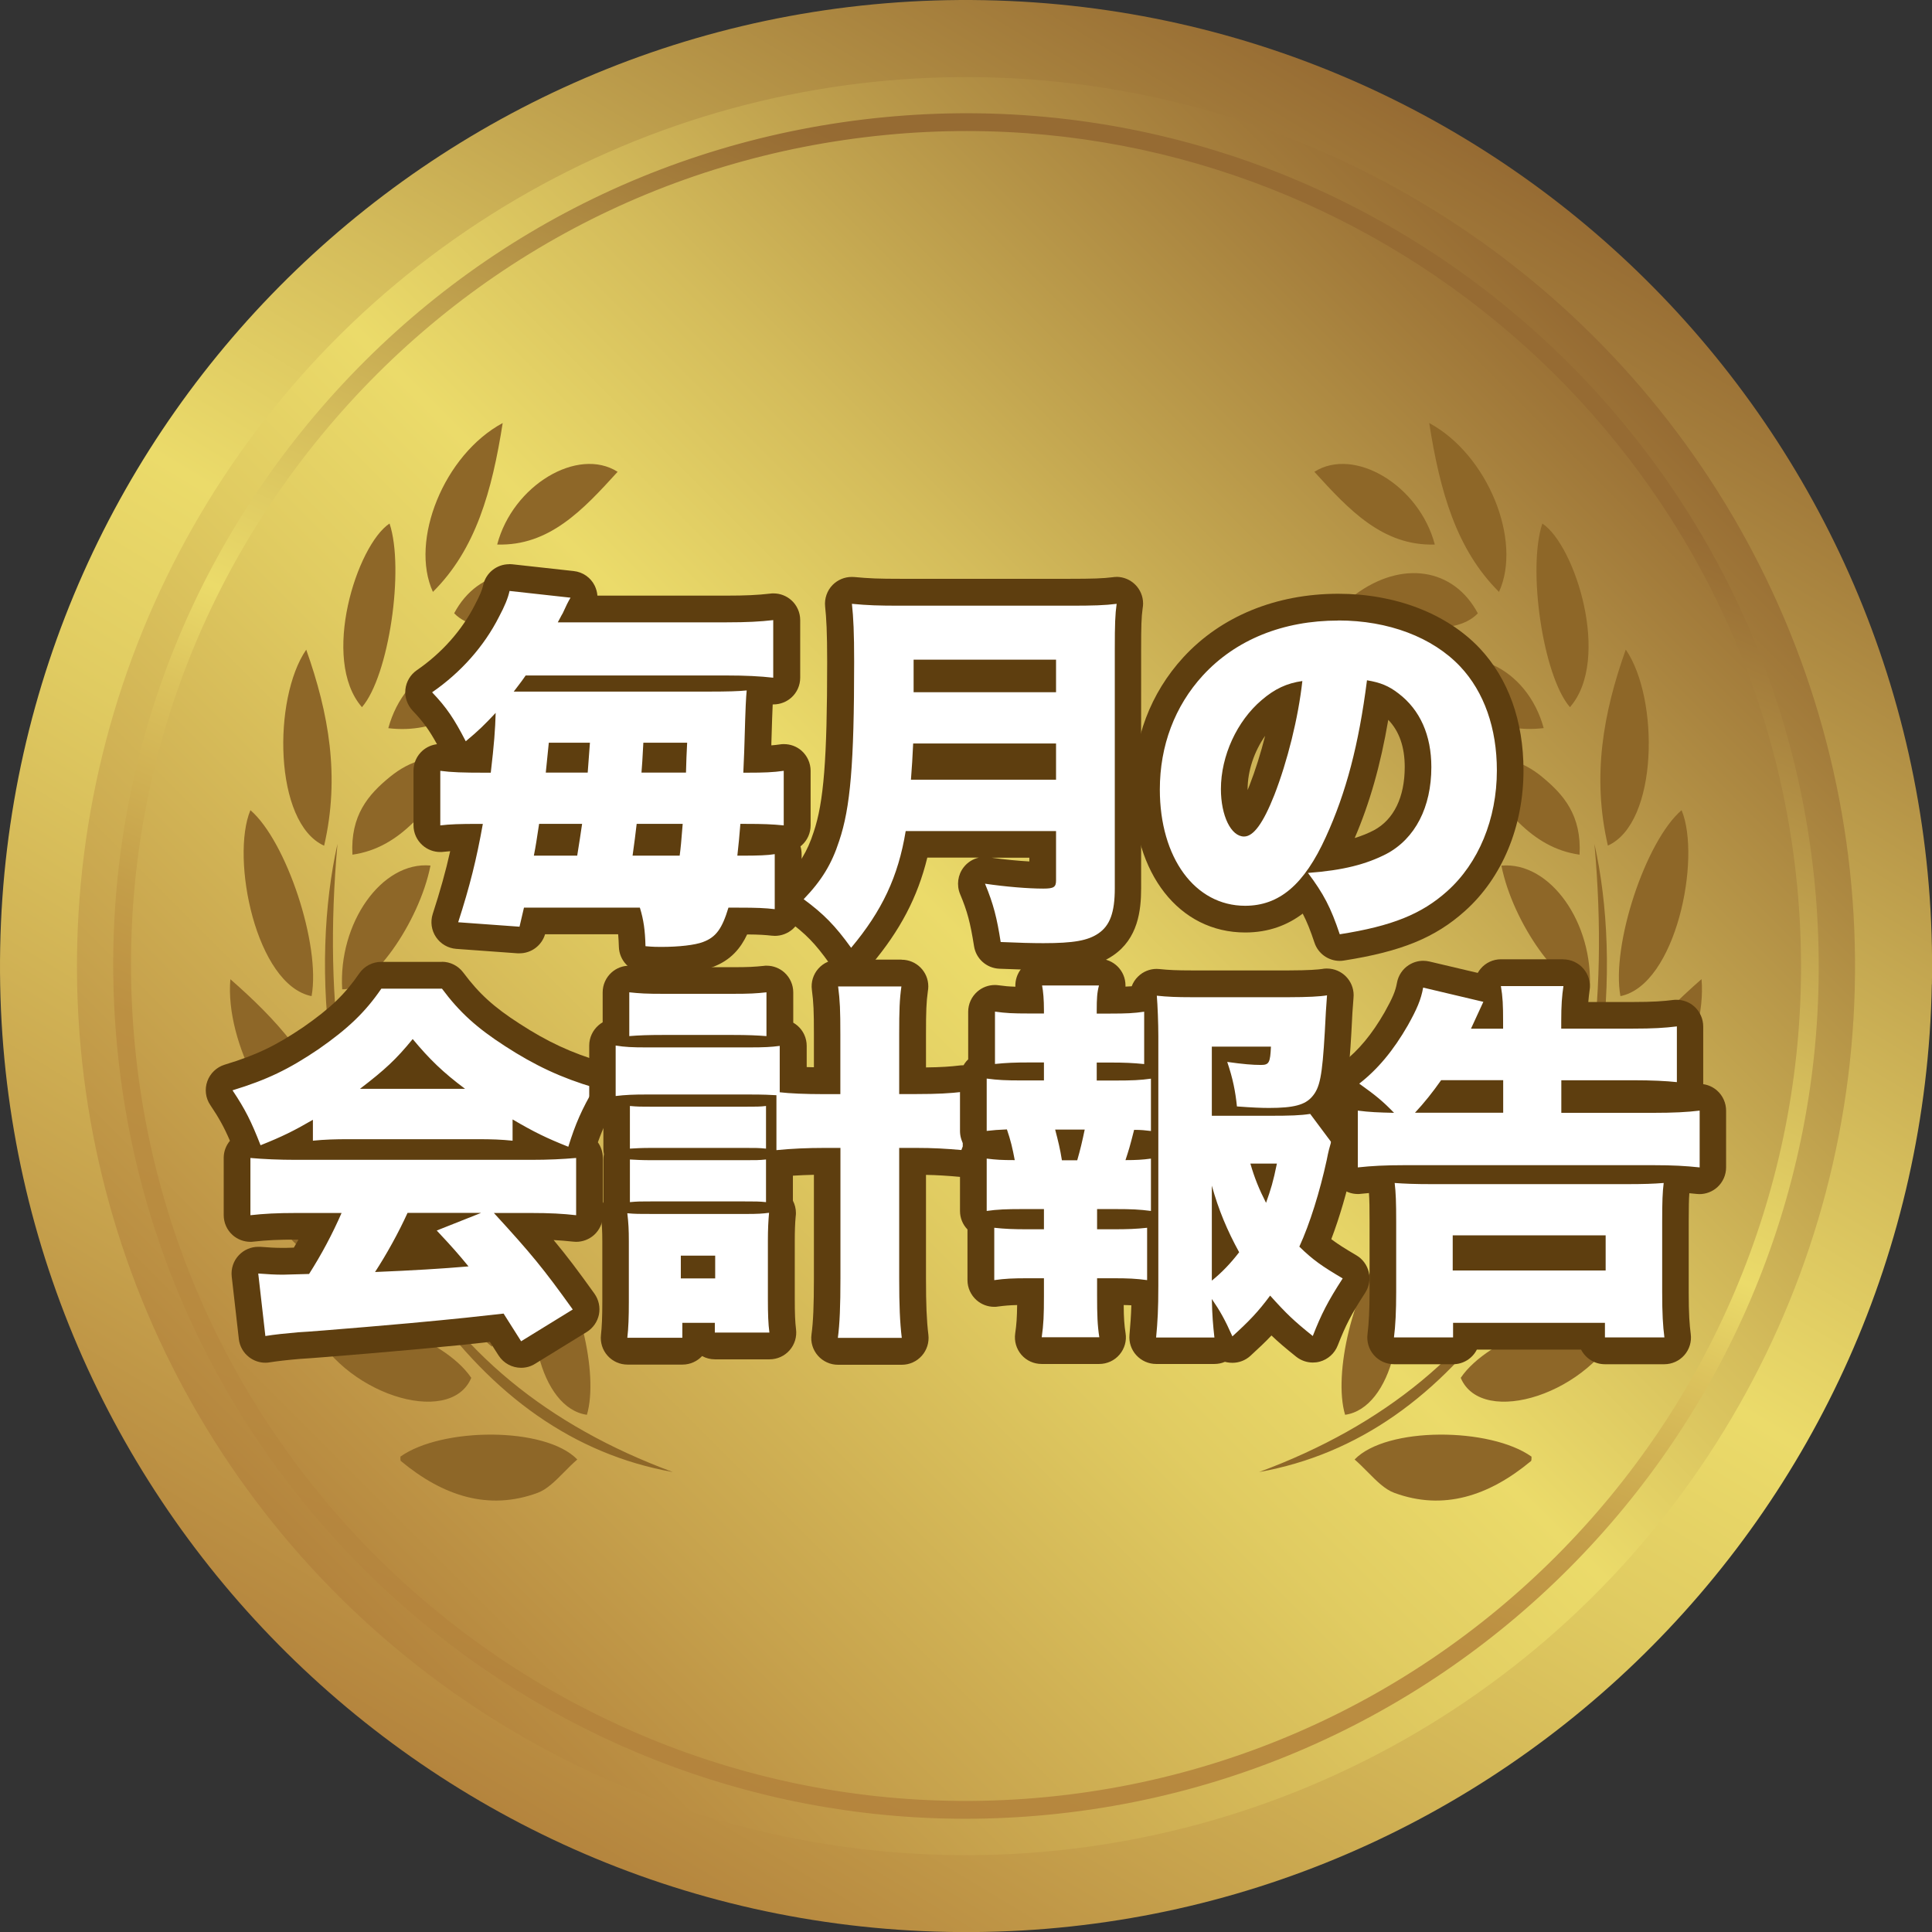 <?xml version="1.0" encoding="UTF-8"?> <svg xmlns="http://www.w3.org/2000/svg" xmlns:xlink="http://www.w3.org/1999/xlink" id="_レイヤー_2" viewBox="0 0 217.03 217.04"><rect x="0" y="0" width="217.03" height="217.04" fill="#333333" stroke="none"/><defs><style>.cls-1{fill:url(#linear-gradient);}.cls-2{fill:#5e3e0f;}.cls-3{fill:url(#_名称未設定グラデーション_6);}.cls-4{fill:#fff;}.cls-5{fill:url(#_名称未設定グラデーション_6-2);}.cls-6{fill:#8e6728;fill-rule:evenodd;}</style><linearGradient id="_名称未設定グラデーション_6" x1="84.38" y1="217.26" x2="192.91" y2="29.27" gradientTransform="translate(-27.77 -17.34) rotate(1.08)" gradientUnits="userSpaceOnUse"><stop offset="0" stop-color="#b4843d"></stop><stop offset=".15" stop-color="#c6a14c"></stop><stop offset=".39" stop-color="#e0cb61"></stop><stop offset=".51" stop-color="#ebdb6a"></stop><stop offset=".66" stop-color="#d4bc5b"></stop><stop offset=".98" stop-color="#9a7035"></stop><stop offset="1" stop-color="#966b33"></stop></linearGradient><linearGradient id="_名称未設定グラデーション_6-2" x1="37.9" y1="179.14" x2="179.14" y2="37.9" gradientTransform="translate(.77 -.76) rotate(.4)" xlink:href="#_名称未設定グラデーション_6"></linearGradient><linearGradient id="linear-gradient" x1="68.79" y1="195.66" x2="148.19" y2="21.35" gradientUnits="userSpaceOnUse"><stop offset="0" stop-color="#b4843d"></stop><stop offset=".27" stop-color="#bc9042"></stop><stop offset=".34" stop-color="#c49e49"></stop><stop offset=".46" stop-color="#dcc35d"></stop><stop offset=".52" stop-color="#ebdb6a"></stop><stop offset=".64" stop-color="#d4bc5b"></stop><stop offset=".89" stop-color="#9a7035"></stop><stop offset=".91" stop-color="#966b33"></stop></linearGradient></defs><g id="_レイヤー_1-2"><path class="cls-3" d="M217.01,110.57c-1.13,59.92-50.63,107.58-110.55,106.45C46.55,215.88-1.11,166.39.02,106.47,1.15,46.55,50.64-1.11,110.57.02c59.92,1.13,107.58,50.63,106.45,110.55Z"></path><circle class="cls-5" cx="108.52" cy="108.52" r="99.87" transform="translate(-.76 .77) rotate(-.4)"></circle><path class="cls-1" d="M108.45,204.31c-48.71,0-90.51-37.13-95.28-86.6-2.46-25.47,5.15-50.37,21.42-70.12C50.86,27.86,73.85,15.63,99.31,13.17c52.58-5.08,99.48,33.57,104.55,86.14h0c5.07,52.58-33.57,99.48-86.15,104.55-3.11.3-6.21.45-9.27.45ZM108.58,14.72c-3,0-6.03.14-9.08.44-24.94,2.41-47.44,14.38-63.37,33.71-15.93,19.33-23.38,43.71-20.97,68.65,4.97,51.48,50.89,89.32,102.37,84.35,51.48-4.97,89.32-50.89,84.35-102.37-4.67-48.42-45.6-84.78-93.29-84.78Z"></path><path class="cls-6" d="M56.47,47.52c-1.2,7.64-3.02,14.19-7.84,18.97-2.63-5.76,1.24-15.41,7.84-18.97ZM43.76,58.81c1.69,5.08-.07,17.13-3.1,20.63-4.68-5.37-.56-18.22,3.1-20.63ZM36.41,95c-5.67-2.55-5.78-16.55-2.01-22.02,2.53,7.14,3.81,14.24,2.01,22.02ZM35,111.9c-6.25-1.26-9.12-15.5-6.87-20.89,4.03,3.47,7.92,15.14,6.87,20.89ZM37.59,128.36c.3-.36.25-1.53.04-2.18-2.29-7.05-6.67-11.72-11.75-16.18-.63,7.2,4.89,17.24,9.9,18.61.59.16,1.45.17,1.8-.25ZM44.34,142.91c-6,3.02-14.98-4.25-16.15-12.9,6.44,2.31,12.16,5.53,16.15,12.9ZM52.94,154.78c-2.38,5.66-14.69,1.77-18.16-6.26,4.86-1.87,15.05,1.65,18.16,6.26ZM63.36,165.38c.47-.48.96-.97,1.49-1.43-3.6-3.72-15.25-3.62-19.87-.32,0,.05,0,.11,0,.18,0,.14,0,.28.06.32,4.72,3.92,9.84,5.6,15.35,3.57,1.05-.39,1.98-1.32,2.97-2.32ZM75.58,165.36c-28.22-10.44-40.97-33.7-37.67-70.56-2.99,13.33-1.88,34.69,10.04,51.54,7.4,10.46,16.5,17.03,27.63,19.02ZM61.32,140.16c3.66,4.55,5.97,14.16,4.61,18.77-5.2-.72-7.73-10.78-4.61-18.77ZM55.25,151.27c-4.23-3.27-5.39-12.73-.63-19.08,2.73,3.72,3.14,14.75.63,19.08ZM50.1,121.74c1.48,6.45-.15,15.77-3.24,18.6-3.82-5.43-2.11-15.23,3.24-18.6ZM41.27,126.72c-2.86-5.68.81-15.37,6.42-16.96.55,6.04-2.79,14.85-6.42,16.96ZM48.36,97.23c-1.29,6.5-6.77,14.11-9.92,13.9-.45-7.43,4.43-14.4,9.92-13.9ZM51.85,85.46l-.03.04c-3.57,5.16-6.73,9.72-12.23,10.51-.24-4.42,1.79-6.76,4.19-8.72,2.31-1.89,4.83-2.65,8.08-1.83ZM55.85,61.17c1.76-6.68,9.07-11.01,13.53-8.17-3.89,4.28-7.68,8.35-13.53,8.17ZM57.01,75.54c-3.86,4.15-7.95,6.91-13.39,6.26,1.86-6.81,8.64-9.91,13.39-6.26ZM51.02,68.89c2.69-5.07,8.52-6.02,13.8-2.09-3.4,3.86-11.1,4.96-13.8,2.09Z"></path><path class="cls-6" d="M168.39,66.49c-4.81-4.78-6.64-11.33-7.84-18.97,6.59,3.56,10.47,13.21,7.84,18.97ZM176.36,79.44c-3.03-3.5-4.8-15.55-3.1-20.63,3.66,2.41,7.78,15.26,3.1,20.63ZM182.63,72.97c3.78,5.48,3.66,19.47-2.01,22.02-1.8-7.78-.53-14.88,2.01-22.02ZM188.9,91.01c2.24,5.4-.63,19.63-6.87,20.89-1.05-5.75,2.84-17.43,6.87-20.89ZM181.24,128.6c5.02-1.38,10.53-11.41,9.9-18.61-5.07,4.46-9.46,9.13-11.75,16.18-.21.65-.26,1.83.04,2.18.36.42,1.22.41,1.8.25ZM188.84,130.02c-1.18,8.65-10.16,15.92-16.15,12.9,3.99-7.37,9.72-10.59,16.15-12.9ZM182.25,148.52c-3.47,8.03-15.78,11.92-18.16,6.26,3.11-4.61,13.3-8.12,18.16-6.26ZM156.63,167.7c5.51,2.03,10.63.35,15.35-3.57.05-.04.06-.18.06-.32,0-.06,0-.12,0-.18-4.63-3.3-16.27-3.4-19.87.32.53.46,1.01.95,1.49,1.43.99,1,1.91,1.93,2.97,2.32ZM169.07,146.34c11.92-16.85,13.03-38.22,10.04-51.54,3.3,36.86-9.46,60.12-37.67,70.56,11.13-1.99,20.23-8.56,27.63-19.02ZM151.1,158.93c-1.37-4.61.94-14.23,4.61-18.77,3.12,8,.59,18.05-4.61,18.77ZM162.41,132.19c4.76,6.35,3.59,15.81-.63,19.08-2.51-4.33-2.09-15.36.63-19.08ZM170.17,140.35c-3.09-2.83-4.71-12.16-3.24-18.6,5.35,3.37,7.06,13.18,3.24,18.6ZM169.34,109.77c5.61,1.59,9.28,11.28,6.42,16.96-3.63-2.1-6.97-10.91-6.42-16.96ZM178.58,111.14c-3.15.2-8.63-7.4-9.92-13.9,5.48-.49,10.37,6.47,9.92,13.9ZM173.25,87.29c2.39,1.96,4.43,4.3,4.19,8.72-5.5-.78-8.66-5.35-12.23-10.51l-.03-.04c3.24-.82,5.77-.06,8.08,1.83ZM147.65,53c4.46-2.84,11.77,1.49,13.53,8.17-5.84.18-9.64-3.89-13.53-8.17ZM173.41,81.79c-5.44.65-9.53-2.11-13.39-6.26,4.75-3.66,11.53-.55,13.39,6.26ZM152.21,66.81c5.28-3.93,11.11-2.99,13.8,2.09-2.7,2.88-10.4,1.77-13.8-2.09Z"></path><path class="cls-4" d="M74.25,107.87c-.45,0-.95,0-1.91-.09-.76-.07-1.34-.7-1.36-1.46-.03-1.17-.11-2.04-.28-2.86h-10.68l-.23.99c-.16.68-.77,1.16-1.46,1.16-.04,0-.07,0-.11,0l-6.89-.5c-.46-.03-.88-.28-1.13-.66-.26-.38-.32-.86-.18-1.3,1.08-3.34,1.77-5.96,2.39-9.08-1.26.02-2.06.06-2.8.15-.06,0-.12.01-.18.01-.36,0-.72-.13-1-.38-.32-.29-.5-.69-.5-1.12v-6.13c0-.43.19-.84.51-1.13.28-.24.63-.37.99-.37.07,0,.13,0,.2.01,1.01.14,2.07.19,4.13.2.06-.52.11-.99.15-1.43-.2.18-.43.36-.67.56-.27.22-.61.34-.96.34-.1,0-.2,0-.3-.03-.44-.09-.82-.38-1.03-.78-1.28-2.48-2.04-3.59-3.53-5.16-.3-.32-.45-.75-.41-1.19s.28-.83.64-1.08c3.03-2.09,5.46-4.83,7.03-7.93.58-1.09.91-1.88,1.05-2.53.15-.7.77-1.19,1.47-1.19.05,0,.11,0,.17,0l6.89.76c.51.06.95.37,1.18.82.23.46.21,1-.06,1.44-.13.22-.21.35-.29.5h16.56c2.07,0,3.53-.07,5.04-.24.06,0,.11,0,.17,0,.37,0,.72.13,1,.38.32.28.5.69.5,1.12v6.47c0,.43-.18.83-.5,1.12-.28.25-.63.38-1,.38-.05,0-.11,0-.17,0-.43-.05-.87-.09-1.32-.12,0,.07,0,.14,0,.21-.08.76-.12,1.46-.25,5.82,0,.21-.01.54-.04,1.22l-.02.55c1.2-.02,1.96-.07,2.76-.19.07,0,.14-.01.21-.01.36,0,.71.13.98.37.33.28.52.7.52,1.13v6.13c0,.42-.18.83-.49,1.11-.28.25-.64.39-1.01.39-.05,0-.1,0-.14,0-1.08-.1-1.96-.15-3.35-.16-.02.19-.03.38-.05.56,1.11-.02,1.78-.06,2.3-.14.08-.01.16-.02.23-.02.35,0,.7.13.97.36.33.29.53.7.53,1.14v6.18c0,.43-.18.83-.5,1.12-.28.25-.63.38-1,.38-.06,0-.11,0-.17,0-1.05-.12-1.96-.16-3.9-.16h-.05c-.68,1.85-1.58,3.09-3.42,3.77-1.05.4-3.01.64-5.23.64ZM75.01,94.62c.02-.17.03-.36.05-.57h-2.2c-.02.18-.05.36-.07.57h2.23ZM63.56,94.62c.03-.22.06-.4.09-.57h-1.81s-.07.44-.09.57h1.81ZM75.61,85.29c0-.12,0-.24.01-.36h-1.91c0,.13-.01.25-.02.36h1.92ZM64.62,85.29c0-.11.02-.23.03-.36h-1.64l-.04.36h1.65Z"></path><path class="cls-2" d="M57.2,66.38l6.89.76q-.38.63-.88,1.76c-.21.34-.29.55-.55,1.01h18.99c2.27,0,3.74-.08,5.21-.25v6.47c-1.51-.17-3.11-.25-5.21-.25h-22.6c-.63.92-.84,1.13-1.34,1.81h21.93c2.1,0,3.36-.04,4.24-.13-.08.84-.13,1.64-.25,5.92,0,.42-.04,1.09-.13,3.32h.42c1.89,0,2.94-.04,4.12-.21v6.13c-1.3-.13-2.35-.17-4.24-.17h-.63c-.13,1.51-.17,2.1-.34,3.57h.46c1.93,0,2.94-.04,3.74-.17v6.18c-1.09-.13-2.02-.17-4.07-.17h-1.13c-.71,2.35-1.39,3.32-2.86,3.86-.88.34-2.69.55-4.7.55-.42,0-.88,0-1.76-.08-.04-1.76-.21-2.98-.63-4.33h-13.02l-.5,2.14-6.89-.5c1.3-4.03,2.06-7.06,2.77-11.05h-.5c-2.1,0-3.23.04-4.28.17v-6.13c1.26.17,2.56.21,5,.21h.67c.38-3.23.5-4.87.55-6.72-1.26,1.34-1.89,1.97-3.36,3.19-1.3-2.52-2.14-3.78-3.78-5.5,3.23-2.23,5.84-5.17,7.52-8.49.63-1.18,1.01-2.1,1.18-2.9M77.19,83.43h-4.92q-.13,2.52-.21,3.36h5q.04-1.72.13-3.36M66.27,83.43h-4.62l-.34,3.36h4.71q.04-.67.25-3.36M76.69,92.55h-5.17q-.17,1.51-.46,3.57h5.29c.13-.97.17-1.47.34-3.57M65.39,92.55h-4.83c-.29,1.85-.34,2.31-.59,3.57h4.87q.34-2.1.55-3.57M83.87,77.55h0M57.2,63.38c-1.4,0-2.64.98-2.93,2.38-.1.49-.4,1.2-.88,2.1-.01.02-.02.04-.03.06-1.46,2.88-3.72,5.43-6.54,7.37-.72.5-1.19,1.29-1.28,2.16-.09.87.21,1.74.81,2.38,1.17,1.23,1.83,2.12,2.74,3.77-.59.07-1.16.32-1.62.72-.65.57-1.02,1.39-1.02,2.26v6.13c0,.86.37,1.67,1.01,2.24.55.49,1.26.76,1.99.76.12,0,.24,0,.36-.02.24-.03.49-.05.76-.07-.51,2.3-1.12,4.45-1.96,7.05-.28.88-.15,1.83.37,2.6s1.35,1.25,2.27,1.32l6.89.5c.07,0,.15,0,.22,0,1.32,0,2.49-.87,2.87-2.14h8.21c.04.42.06.87.08,1.4.04,1.52,1.2,2.77,2.72,2.92,1.02.1,1.59.1,2.05.1,1.43,0,4.08-.1,5.77-.74,2.06-.76,3.16-2.15,3.87-3.66,1.4.01,2.04.06,2.78.14.11.01.23.02.34.02.73,0,1.44-.27,2-.76.64-.57,1-1.38,1-2.24v-6.18c0-.3-.05-.6-.13-.88.05-.04.11-.09.16-.13.63-.57.98-1.38.98-2.22v-6.13c0-.87-.38-1.7-1.03-2.27-.55-.48-1.25-.73-1.97-.73-.14,0-.28,0-.42.03-.33.05-.64.08-.99.11,0-.07,0-.14,0-.2.07-2.36.11-3.62.15-4.4.03,0,.06,0,.09,0,.73,0,1.45-.27,2-.76.64-.57,1-1.38,1-2.24v-6.47c0-.85-.36-1.67-1-2.24-.55-.49-1.26-.76-2-.76-.11,0-.23,0-.34.02-1.45.17-2.86.23-4.87.23h-14.57c-.03-.38-.13-.75-.3-1.11-.45-.92-1.34-1.54-2.36-1.65l-6.89-.76c-.11-.01-.22-.02-.33-.02h0Z"></path><path class="cls-4" d="M95.55,107.95c-.46-.02-.89-.25-1.16-.62-1.68-2.34-2.85-3.54-5-5.13-.35-.26-.57-.65-.61-1.08-.04-.43.11-.86.41-1.17,1.86-1.94,2.88-3.61,3.65-5.97,1.2-3.57,1.61-8.53,1.61-19.66,0-3.4-.1-5-.24-6.35-.05-.45.11-.89.42-1.21.28-.29.67-.45,1.07-.45.05,0,.09,0,.14,0,1.74.16,2.84.2,5.36.2h18.95c2.73,0,3.88-.04,5.11-.2.06,0,.12-.01.19-.01.4,0,.78.16,1.07.45.33.33.48.8.42,1.26-.16,1.13-.2,2.15-.2,4.96v26.8c0,2.29-.3,4.83-2.51,6.32-1.47,1-3.31,1.35-7.02,1.35-1.24,0-2.74-.04-4.85-.13-.71-.03-1.31-.56-1.42-1.27-.38-2.45-.72-3.93-1.67-6.21-.21-.5-.13-1.07.2-1.5.29-.37.73-.58,1.19-.58.07,0,.14,0,.22.02,2.22.32,4.61.52,6.26.53v-3.47s-14.13,0-14.13,0c-.96,4.74-2.87,8.56-6.23,12.57-.29.34-.71.54-1.15.54-.02,0-.04,0-.06,0ZM117.13,86.09v-1.07h-13.12c-.02.38-.04.72-.06,1.07h13.19ZM117.13,76.26v-.66h-13v.66h13Z"></path><path class="cls-2" d="M125.44,67.81h0M125.44,67.81c-.17,1.22-.21,2.31-.21,5.17v26.8c0,2.73-.55,4.2-1.85,5.08-1.18.8-2.77,1.09-6.18,1.09-1.26,0-2.77-.04-4.79-.13-.42-2.69-.8-4.24-1.76-6.55,2.31.34,4.83.55,6.55.55,1.18,0,1.43-.17,1.43-.92v-5.54h-16.89c-.84,5.12-2.65,8.95-6.13,13.11-1.81-2.52-3.11-3.82-5.33-5.46,2.02-2.1,3.15-3.95,3.99-6.55,1.26-3.74,1.68-8.65,1.68-20.12,0-3.23-.08-4.96-.25-6.51,1.81.17,2.94.21,5.5.21h18.95c2.69,0,3.95-.04,5.29-.21M102.63,77.76h16v-3.66h-16v3.66M102.33,87.59h16.3v-4.07h-16.05c-.08,1.72-.13,2.48-.25,4.07M125.44,64.81s-.05,0-.08,0c-.11,0-.23.01-.34.03-1.14.14-2.25.18-4.88.18h-18.95c-2.5,0-3.52-.04-5.23-.2-.09,0-.19-.01-.28-.01-.8,0-1.57.32-2.14.89-.63.64-.94,1.53-.85,2.43.14,1.3.23,2.85.23,6.19,0,10.95-.38,15.79-1.52,19.16-.71,2.19-1.6,3.65-3.31,5.43-.6.62-.9,1.47-.82,2.33.07.86.52,1.65,1.21,2.16,2.04,1.5,3.08,2.57,4.67,4.79.54.75,1.4,1.22,2.32,1.25.04,0,.08,0,.11,0,.89,0,1.73-.39,2.3-1.07,3.25-3.87,5.2-7.58,6.29-12.03h5.78c-.66.15-1.27.53-1.7,1.09-.66.85-.81,2-.4,3,.82,1.95,1.15,3.21,1.57,5.86.22,1.41,1.41,2.47,2.84,2.53,2.13.09,3.65.13,4.91.13,3.48,0,5.88-.26,7.86-1.61,2.8-1.9,3.16-5.04,3.16-7.57v-26.8c0-2.63.03-3.63.17-4.64.03-.17.05-.35.05-.53,0-1.65-1.33-2.99-2.99-3h-.02ZM125.44,70.81h0,0ZM111.4,96.35h4.23v.42c-1.29-.07-2.81-.22-4.23-.42h0Z"></path><path class="cls-4" d="M150.51,106.44c-.64,0-1.22-.41-1.42-1.03-.74-2.22-1.34-3.56-2.39-5.12-1.94,2-4.18,2.95-6.82,2.95-6.52,0-11.08-5.99-11.08-14.56,0-5.31,1.81-10.09,5.22-13.83,3.94-4.3,9.73-6.66,16.31-6.66,6,0,11.39,2.05,14.78,5.63,2.96,3.15,4.53,7.54,4.53,12.71,0,5.88-2.22,11.23-6.09,14.69-3.09,2.77-6.69,4.23-12.82,5.19-.08.01-.16.02-.23.02ZM154.83,78.28c-.95,6.54-2.36,11.64-4.52,16.36-.26.57-.52,1.11-.79,1.62,2.23-.33,3.97-.87,5.54-1.68,2.72-1.45,4.23-4.44,4.23-8.41,0-3.14-1.04-5.52-3.1-7.08-.47-.36-.89-.61-1.36-.8ZM144.5,78.57c-.6.29-1.18.68-1.8,1.21-2.47,2.09-4.05,5.57-4.05,8.86,0,2.26.72,3.56,1.07,3.8.22-.17.93-.88,2.04-3.68,1.18-3.04,2.18-6.77,2.74-10.19Z"></path><path class="cls-2" d="M150.34,69.7c5.63,0,10.59,1.89,13.69,5.17,2.69,2.86,4.12,6.93,4.12,11.68,0,5.46-2.06,10.42-5.59,13.57-2.86,2.56-6.18,3.91-12.06,4.83-1.01-3.02-1.81-4.54-3.57-6.89,3.95-.29,6.55-.97,8.82-2.14,3.23-1.72,5.04-5.25,5.04-9.75,0-3.57-1.26-6.43-3.7-8.28-1.09-.84-2.02-1.22-3.53-1.47-.92,7.23-2.35,12.64-4.62,17.6-2.44,5.38-5.25,7.73-9.07,7.73-5.63,0-9.58-5.38-9.58-13.06,0-4.92,1.68-9.37,4.83-12.81,3.7-4.03,9.03-6.17,15.21-6.17M146.31,76.5c-1.76.25-3.11.88-4.58,2.14-2.77,2.35-4.58,6.26-4.58,10,0,2.98,1.13,5.33,2.6,5.33,1.05,0,2.14-1.47,3.4-4.66,1.47-3.78,2.69-8.65,3.15-12.81M150.34,66.7c-7.01,0-13.19,2.54-17.42,7.15-3.68,4.02-5.62,9.15-5.62,14.84,0,9.46,5.17,16.06,12.58,16.06,2.66,0,4.77-.84,6.46-2.12.48.92.87,1.91,1.32,3.26.41,1.24,1.57,2.05,2.84,2.05.15,0,.31-.01.47-.04,6.45-1.01,10.26-2.57,13.59-5.56,4.18-3.73,6.58-9.5,6.58-15.8,0-5.56-1.71-10.31-4.93-13.73-3.69-3.89-9.47-6.11-15.88-6.11h0ZM152.18,94.14c1.69-3.94,2.9-8.18,3.77-13.28,1.23,1.27,1.85,3.04,1.85,5.3,0,3.39-1.23,5.91-3.45,7.1-.67.35-1.38.64-2.17.88h0ZM140.15,88.75s0-.07,0-.1c0-2.06.75-4.26,1.97-5.99-.5,1.96-1.1,3.88-1.76,5.57-.07.18-.14.36-.21.52h0Z"></path><path class="cls-4" d="M58.54,152.16c-.5,0-.98-.25-1.27-.69-.77-1.21-.93-1.45-1.48-2.32-3.97.44-4.11.46-6.28.65-2.63.28-14.08,1.26-15.94,1.35-1.52.13-2.6.25-3.53.4-.08.01-.16.02-.24.02-.33,0-.64-.11-.91-.31-.33-.25-.54-.62-.58-1.02l-.8-7.02c-.05-.45.1-.89.41-1.21.28-.29.67-.46,1.08-.46.04,0,.08,0,.12,0,1.02.08,1.75.12,2.66.12.4,0,.45,0,2.09-.06.78-1.28,1.5-2.56,2.15-3.88h-2.77c-1.97,0-3.41.07-4.96.24-.06,0-.11,0-.17,0-.37,0-.72-.13-1-.38-.32-.28-.5-.69-.5-1.12v-6.43c0-.42.18-.82.49-1.11.16-.14.34-.25.54-.32-.92-2.29-1.54-3.47-2.79-5.35-.26-.39-.32-.89-.16-1.34.16-.45.52-.79.98-.93,3.67-1.12,6.01-2.24,9.26-4.43,3.17-2.21,4.98-3.95,6.66-6.41.28-.41.74-.65,1.24-.65h6.81c.47,0,.92.22,1.2.6,1.86,2.5,3.68,4.15,6.71,6.11,3.23,2.1,6.11,3.44,9.65,4.49.44.13.8.46.97.89.17.43.13.91-.1,1.31-1.25,2.14-1.93,3.61-2.64,5.82.11.06.21.13.3.22.31.28.48.68.48,1.1v6.43c0,.43-.18.83-.5,1.12-.28.25-.63.38-1,.38-.05,0-.11,0-.17,0-1.57-.17-2.95-.24-4.92-.24h-.77c2.63,2.94,4.02,4.74,6.7,8.46.24.34.33.76.25,1.17s-.33.76-.68.98l-5.8,3.57c-.25.15-.52.22-.79.22ZM46.73,137.75c-.55,1.14-1.19,2.35-1.86,3.52,2.23-.09,3.28-.15,4.71-.26-.43-.47-.94-1.02-1.62-1.76-.34-.36-.48-.87-.37-1.35.01-.05.02-.1.04-.15h-.9ZM60.01,128.79c-.31-.15-.62-.31-.94-.48-.02.17-.06.33-.14.48,0,0,.95,0,1.08,0ZM33.79,128.79c-.07-.14-.11-.3-.13-.46-.31.16-.61.31-.92.46.17,0,1.05,0,1.05,0ZM48.1,120.81c-.58-.56-1.15-1.14-1.73-1.78-.57.64-1.13,1.21-1.75,1.78h3.47Z"></path><path class="cls-2" d="M49.64,111.05c1.97,2.65,3.91,4.41,7.1,6.47,3.36,2.18,6.34,3.57,10.04,4.66-1.43,2.44-2.14,4.07-2.94,6.64-2.44-.97-3.82-1.64-6.26-3.07v2.39c-1.26-.13-2.27-.17-3.99-.17h-14.49c-1.39,0-2.73.04-3.95.17v-2.35c-2.1,1.22-3.44,1.89-5.88,2.86-1.05-2.69-1.72-4.03-3.15-6.17,3.86-1.18,6.3-2.35,9.66-4.62,3.32-2.31,5.25-4.16,7.06-6.8h6.81M40.44,122.31h11.8c-2.48-1.85-3.99-3.32-5.88-5.59-1.85,2.27-3.11,3.44-5.92,5.59M64.72,130.08v6.43c-1.51-.17-2.94-.25-5.08-.25h-4.16c4.2,4.58,5.55,6.22,8.86,10.84l-5.8,3.57q-.97-1.51-1.97-3.11-4.87.55-7.18.76c-2.77.29-14.11,1.26-15.88,1.34-1.47.13-2.65.25-3.7.42l-.8-7.02c1.09.08,1.85.13,2.77.13q.46,0,2.94-.08c1.39-2.18,2.6-4.45,3.65-6.85h-5.12c-2.14,0-3.61.08-5.12.25v-6.43c1.47.13,3.19.21,5.12.21h26.38c2.02,0,3.57-.08,5.08-.21M54.01,136.25h-8.23c-1.01,2.23-2.39,4.71-3.65,6.64q6.13-.25,10.5-.63c-1.18-1.43-1.76-2.1-3.57-4.03l4.96-1.97M49.64,108.05h-6.81c-.99,0-1.92.49-2.48,1.31-1.59,2.32-3.23,3.9-6.29,6.03-3.11,2.1-5.26,3.13-8.82,4.21-.91.28-1.63.97-1.95,1.86-.32.89-.2,1.89.33,2.67.98,1.46,1.55,2.48,2.21,4.02-.45.54-.7,1.21-.7,1.92v6.43c0,.85.36,1.67,1,2.24.55.49,1.27.76,2,.76.11,0,.22,0,.33-.02,1.49-.17,2.88-.23,4.79-.23h.28c-.17.3-.34.6-.52.9-.85.03-.94.03-1.23.03-.86,0-1.56-.04-2.54-.12-.08,0-.16,0-.23,0-.81,0-1.59.33-2.16.92-.62.64-.92,1.53-.82,2.42l.8,7.02c.09.81.51,1.55,1.17,2.05.53.4,1.16.61,1.81.61.16,0,.32-.01.47-.04.89-.14,1.91-.26,3.43-.39,2.05-.11,13.36-1.07,15.99-1.36,1.96-.18,2.25-.2,5.33-.55.25.39.49.77.98,1.53.57.89,1.54,1.38,2.53,1.38.54,0,1.08-.14,1.57-.45l5.8-3.57c.71-.44,1.2-1.15,1.37-1.96.16-.82-.02-1.66-.5-2.34-1.84-2.57-3.11-4.26-4.59-6.03.75.04,1.45.1,2.2.18.11.01.22.02.33.02.73,0,1.45-.27,2-.76.64-.57,1-1.38,1-2.24v-6.43c0-.63-.2-1.24-.56-1.75.58-1.63,1.18-2.88,2.21-4.63.47-.8.54-1.76.2-2.62s-1.05-1.51-1.94-1.77c-3.44-1.02-6.12-2.26-9.26-4.3-2.91-1.87-4.56-3.38-6.33-5.75-.57-.76-1.46-1.21-2.4-1.21h0Z"></path><path class="cls-4" d="M94.12,151.78c-.43,0-.84-.19-1.13-.51-.28-.33-.42-.76-.36-1.19.2-1.45.28-3.39.28-6.48v-13.16h-.31c-1.77,0-3.55.08-5.05.23v4.37c0,.08,0,.17-.02.25.26.31.39.71.35,1.11-.08.85-.12,1.8-.12,2.97v6.55c0,1.72.04,2.73.16,3.59.06.43-.08.86-.36,1.18-.28.33-.7.51-1.13.51h-6.13c-.69,0-1.27-.46-1.44-1.09h-.71v.18c0,.83-.67,1.5-1.5,1.5h-6.18c-.43,0-.84-.18-1.12-.5s-.42-.75-.37-1.17c.11-.95.16-2.12.16-3.82v-6.89c0-1.19-.04-1.9-.16-2.94-.05-.4.07-.8.32-1.11-.02-.1-.04-.21-.04-.32v-4.79c0-.21.04-.42.13-.61-.08-.19-.13-.4-.13-.61v-4.43s-.06,0-.1,0c-.37,0-.72-.13-1-.38-.32-.29-.5-.69-.5-1.12v-5.67c0-.44.19-.86.53-1.14.27-.23.62-.36.97-.36h.01v-4.46c0-.42.18-.83.5-1.11.28-.25.64-.39,1-.39.05,0,.1,0,.15,0,1.12.12,1.73.16,3.71.16h7.73c1.87,0,2.53-.04,3.66-.16.05,0,.11,0,.16,0,.37,0,.73.14,1,.38.32.28.5.69.5,1.12v4.51h.01c.36,0,.71.13.99.37.32.28.51.7.51,1.13v3.83c.98.06,2.18.09,3.46.09h.35v-5.22c0-2.73-.04-3.65-.24-5.19-.05-.43.08-.86.36-1.18.28-.32.69-.51,1.13-.51h7.1c.43,0,.85.19,1.13.51.28.33.41.76.35,1.19-.19,1.38-.24,2.39-.24,5.17v5.22h.47c2.11,0,3.51-.07,4.99-.24.06,0,.12-.01.18-.01.37,0,.72.13,1,.38.32.29.5.69.5,1.12v6.55c0,.42-.18.82-.49,1.11-.28.25-.64.39-1.01.39-.04,0-.09,0-.13,0-2.02-.18-3.39-.25-5.08-.25h-.43v13.16c0,2.96.08,4.79.28,6.5.05.43-.08.85-.37,1.17s-.69.5-1.12.5h-7.18Z"></path><path class="cls-2" d="M101.26,110.8h0M101.26,110.8c-.21,1.51-.25,2.65-.25,5.38v6.72h1.97c2.31,0,3.74-.08,5.17-.25v6.55c-1.89-.17-3.36-.25-5.21-.25h-1.93v14.66c0,3.07.08,4.92.29,6.68h-7.18c.21-1.55.29-3.57.29-6.68v-14.66h-1.81c-1.85,0-3.74.08-5.38.25v-6.17c-.67-.04-1.43-.08-3.07-.08h-11.55c-1.43,0-2.35.04-3.44.17v-5.67c1.01.17,1.89.21,3.44.21h11.55c1.68,0,2.48-.04,3.44-.17v5.21c1.09.13,2.86.21,4.96.21h1.85v-6.72c0-2.73-.04-3.74-.25-5.38h7.1M86.1,111.47v4.92c-1.05-.08-2.06-.13-3.82-.13h-7.73c-1.76,0-2.77.04-3.86.13v-4.92c1.22.13,1.89.17,3.86.17h7.73c1.93,0,2.65-.04,3.82-.17M86.05,124.24v4.79c-.76-.08-1.13-.08-2.39-.08h-10.38c-1.26,0-1.85.04-2.52.08v-4.79c.88.08,1.18.08,2.52.08h10.38c1.34,0,1.72,0,2.39-.08M86.05,130.25v4.79c-.8-.08-1.13-.08-2.52-.08h-10.33c-1.3,0-1.55,0-2.44.08v-4.79c.71.04,1.26.08,2.52.08h10.33c1.3,0,1.68,0,2.44-.08M86.39,136.25h0M86.39,136.25c-.08.88-.13,1.85-.13,3.11v6.55c0,1.72.04,2.81.17,3.78h-6.13v-1.09h-3.65v1.68h-6.18c.13-1.09.17-2.39.17-3.99v-6.89c0-1.26-.04-2.02-.17-3.11.92.08,1.18.08,3.02.08h10.33c1.34,0,1.85-.04,2.56-.13M76.48,143.61h3.86v-2.56h-3.86v2.56M101.27,107.8h-7.1c-.86,0-1.68.37-2.25,1.02-.57.65-.83,1.51-.72,2.36.19,1.46.23,2.35.23,5v3.71c-.28,0-.54-.01-.81-.02v-2.39c0-.86-.37-1.68-1.02-2.25-.15-.13-.32-.25-.49-.35v-3.4c0-.85-.36-1.66-.99-2.23-.55-.5-1.27-.77-2-.77-.11,0-.21,0-.32.02-1.07.11-1.7.15-3.5.15h-7.73c-1.91,0-2.47-.04-3.56-.15-.1-.01-.21-.02-.31-.02-.74,0-1.46.27-2.01.77-.63.57-.99,1.38-.99,2.23v3.36c-.16.09-.31.2-.45.32-.67.57-1.06,1.41-1.06,2.29v5.67c0,.86.37,1.67,1,2.24.18.16.38.3.59.41v3.27c0,.21.02.41.06.61-.04.2-.06.4-.06.61v4.75c-.24.5-.34,1.07-.27,1.64.11.98.15,1.63.15,2.76v6.89c0,1.63-.05,2.76-.15,3.65-.1.85.17,1.7.74,2.34.57.64,1.38,1,2.24,1h6.18c.87,0,1.65-.37,2.2-.96.43.24.93.37,1.45.37h6.13c.86,0,1.68-.37,2.25-1.02s.83-1.51.72-2.37c-.1-.79-.14-1.74-.14-3.39v-6.55c0-1.07.03-1.93.1-2.7.02-.13.03-.27.03-.4,0-.5-.12-.97-.34-1.39v-2.81c.75-.05,1.55-.08,2.36-.1v11.65c0,3.02-.08,4.89-.27,6.28-.12.86.14,1.72.71,2.38.57.65,1.39,1.03,2.26,1.03h7.18c.86,0,1.67-.37,2.24-1.01.57-.64.84-1.5.74-2.35-.2-1.65-.27-3.42-.27-6.32v-11.65c1.2.02,2.35.09,3.88.23.09,0,.18.01.27.01.75,0,1.47-.28,2.02-.79.62-.57.97-1.37.97-2.21v-6.55c0-.86-.37-1.67-1.01-2.24-.55-.49-1.26-.76-1.99-.76-.12,0-.23,0-.35.02-1,.12-2.06.2-3.79.22v-3.72c0-2.61.04-3.61.21-4.84.03-.17.05-.35.05-.54,0-1.66-1.34-3-3-3h0ZM101.26,113.8h0,0ZM86.39,139.25h0,0Z"></path><path class="cls-4" d="M129.87,151.74c-.42,0-.83-.18-1.11-.49-.28-.31-.42-.73-.38-1.15.14-1.48.22-2.74.24-4.8-1.15-.15-1.9-.19-3.62-.19h-.26v.47c0,2.03.03,3.15.23,4.43.07.43-.06.87-.34,1.21s-.7.52-1.14.52h-6.47c-.43,0-.85-.19-1.13-.52-.28-.33-.41-.76-.35-1.19.2-1.41.24-2.39.24-4.45v-.47h-.26c-1.72,0-2.5.04-3.62.2-.07,0-.14.01-.2.01-.36,0-.71-.13-.99-.37-.33-.29-.51-.7-.51-1.13v-5.88c0-.17.03-.34.09-.5-.15-.06-.29-.15-.41-.25-.33-.28-.52-.7-.52-1.13v-5.88c0-.43.18-.84.5-1.12.28-.25.63-.38,1-.38.06,0,.12,0,.18.01.41.05.75.08,1.1.11-.03-.11-.06-.22-.09-.33-.33.02-.65.05-1.02.1-.06,0-.11,0-.17,0-.37,0-.72-.13-1-.38-.32-.28-.5-.69-.5-1.12v-5.88c0-.43.19-.84.51-1.13.13-.11.28-.2.43-.26-.01-.08-.02-.16-.02-.24v-5.88c0-.43.19-.85.51-1.13.27-.24.63-.37.99-.37.07,0,.14,0,.2.01,1.14.16,1.85.2,3.62.2h.15c-.04-.63-.1-1.08-.15-1.38-.08-.44.04-.89.32-1.23.28-.34.71-.54,1.15-.54h6.39c.47,0,.9.22,1.19.58.28.37.38.85.26,1.3-.1.39-.16.74-.18,1.27,1.78,0,2.52-.04,3.6-.2.05,0,.11-.01.16-.01,0-.07,0-.13-.01-.19-.03-.44.13-.88.45-1.19.28-.27.66-.42,1.04-.42.05,0,.11,0,.16,0,1.06.11,2.13.16,3.71.16h11.01c2.15,0,3.47-.1,3.98-.19.09-.01.17-.02.26-.02.37,0,.73.14,1.01.39.34.31.52.77.49,1.23q-.12,1.58-.25,4.07c-.3,5.17-.56,6.77-1.8,8.18-.03.04-.06.07-.09.1l2.31,3.09c.28.38.37.86.24,1.31l-.07.23c-.13.46-.24.82-.41,1.7-.71,3.27-1.71,6.55-2.74,9.05,1.08.97,2,1.57,3.84,2.65.35.21.6.55.7.95.09.4.02.82-.2,1.16-1.62,2.51-2.28,3.78-3.22,6.2-.17.44-.55.78-1.01.9-.13.04-.26.05-.39.05-.34,0-.67-.11-.94-.33-1.66-1.33-2.57-2.13-3.76-3.39-1,1.2-1.97,2.15-3.32,3.37-.28.25-.64.39-1.01.39-.1,0-.21-.01-.31-.03-.23-.05-.45-.15-.63-.3-.28.29-.67.46-1.08.46h-6.55ZM128.47,128.75c.05,0,.1,0,.15-.02v-.25s-.06,0-.08,0c-.03.1-.05.19-.07.27Z"></path><path class="cls-2" d="M123.45,110.71h0M123.45,110.71c-.21.8-.25,1.47-.25,2.77v.38h1.51c1.85,0,2.65-.04,3.82-.21v5.88c-1.3-.13-2.23-.17-3.82-.17h-1.51v2.02h2.1c1.85,0,2.81-.04,3.99-.21v5.88c-.67-.08-1.09-.13-1.89-.13-.5,1.97-.59,2.23-.97,3.4,1.18,0,1.93-.04,2.86-.17v5.88c-1.3-.17-2.18-.21-3.99-.21h-2.06v2.27h1.76c1.72,0,2.69-.04,3.86-.17v5.88c-1.26-.17-2.1-.21-3.86-.21h-1.76v1.97c0,2.14.04,3.32.25,4.66h-6.47c.21-1.47.25-2.48.25-4.66v-1.97h-1.76c-1.76,0-2.6.04-3.82.21v-5.88c1.18.13,2.14.17,3.82.17h1.76v-2.27h-2.48c-1.72,0-2.77.04-3.95.21v-5.88c1.05.13,1.64.17,3.15.17-.25-1.34-.46-2.23-.88-3.45-.97.04-1.51.08-2.27.17v-5.88c1.26.17,2.14.21,3.95.21h2.48v-2.02h-1.68c-1.6,0-2.56.04-3.82.17v-5.88c1.22.17,1.97.21,3.82.21h1.68v-.38c0-1.18-.08-2.1-.21-2.77h6.39M121.85,126.89h-3.32c.34,1.3.55,2.14.76,3.45h1.72c.34-1.18.55-2.06.84-3.45M149.07,111.81h0M149.07,111.81q-.13,1.6-.25,4.12c-.29,5-.55,6.26-1.43,7.27-.8.92-2.06,1.26-4.83,1.26-.88,0-1.85-.04-3.61-.17-.17-1.68-.46-3.15-1.09-5,1.76.25,2.86.34,3.78.34s1.05-.25,1.13-2.06h-6.64v7.77h6.43c2.39,0,3.53-.04,4.62-.21l2.35,3.15c-.17.59-.29.97-.5,2.06-.76,3.49-1.89,7.14-3.07,9.7,1.55,1.51,2.52,2.18,4.87,3.57-1.68,2.6-2.39,3.99-3.36,6.47-2.1-1.68-2.94-2.48-4.79-4.54-1.34,1.81-2.35,2.86-4.24,4.58-.84-1.89-1.39-2.86-2.31-4.2.04,1.85.13,2.9.29,4.33h-6.55c.17-1.76.25-3.19.25-5.8v-28.06c0-1.43-.08-3.45-.17-4.54,1.18.13,2.31.17,3.86.17h11.01c2.02,0,3.53-.08,4.24-.21M143.44,130.71h-2.98c.46,1.6.97,2.86,1.76,4.41.55-1.55.8-2.35,1.22-4.41M136.13,143.86c1.13-.92,2.1-1.93,3.07-3.19-1.34-2.44-2.31-4.75-3.07-7.48v10.67M123.45,107.71h-6.39c-.89,0-1.74.4-2.31,1.08-.48.58-.72,1.31-.69,2.05-.75-.02-1.23-.07-1.89-.16-.14-.02-.27-.03-.41-.03-.72,0-1.42.26-1.97.74-.65.57-1.03,1.39-1.03,2.26v5.35c-.59.56-.92,1.35-.92,2.17v5.88c0,.55.15,1.09.43,1.55-.28.46-.43,1-.43,1.55v5.88c0,.78.3,1.53.84,2.08v5.69c0,.87.38,1.69,1.03,2.26.55.48,1.25.74,1.97.74.14,0,.27,0,.41-.03.74-.1,1.31-.15,2.17-.17-.02,1.43-.07,2.18-.22,3.2-.12.86.13,1.73.7,2.39s1.4,1.03,2.27,1.03h6.47c.88,0,1.71-.38,2.28-1.05.57-.67.82-1.55.68-2.41-.14-.89-.2-1.68-.21-3.16.32,0,.59.02.86.03-.04,1.26-.11,2.2-.21,3.31-.08.84.2,1.68.77,2.3s1.37.98,2.22.98h6.55c.41,0,.81-.08,1.18-.24.07.02.14.04.22.05.2.04.41.06.62.06.74,0,1.46-.27,2.02-.78.92-.84,1.67-1.55,2.37-2.29.79.76,1.61,1.45,2.77,2.38.54.43,1.2.66,1.87.66.26,0,.52-.03.78-.1.92-.25,1.67-.92,2.02-1.81.9-2.3,1.53-3.52,3.09-5.93.44-.69.59-1.52.4-2.32-.19-.79-.69-1.48-1.4-1.89-1.32-.78-2.12-1.28-2.81-1.81.92-2.42,1.78-5.35,2.41-8.24,0-.02,0-.05.01-.07.16-.81.25-1.13.37-1.56l.07-.24c.26-.9.08-1.87-.48-2.62l-1.64-2.19c1.03-1.67,1.26-3.84,1.51-8.19.12-2.43.13-2.5.24-3.93.01-.12.02-.24.02-.36,0-1.65-1.33-2.99-2.98-3h-.02s-.06,0-.09,0c-.16,0-.31.02-.46.05-.39.06-1.55.16-3.69.16h-11.01c-1.54,0-2.53-.04-3.55-.15-.11-.01-.21-.02-.32-.02-.78,0-1.53.3-2.09.85-.32.31-.57.69-.72,1.1-.22.02-.45.03-.7.04,0-.04,0-.08,0-.13,0-1.66-1.34-3-3-3h0ZM149.07,114.81h0,0Z"></path><path class="cls-4" d="M180.29,151.74c-.83,0-1.5-.67-1.5-1.5v-.14h-14.06v.14c0,.83-.67,1.5-1.5,1.5h-6.64c-.43,0-.84-.19-1.13-.51-.28-.32-.42-.75-.36-1.18.16-1.25.24-2.86.24-4.93v-7.86c0-2.14-.04-3.16-.16-4.2-.03-.22,0-.44.06-.64-.89.04-1.71.1-2.57.19-.05,0-.11,0-.16,0-.37,0-.73-.14-1-.38-.32-.28-.5-.69-.5-1.12v-6.38c0-.43.19-.84.51-1.13.21-.19.47-.31.74-.35-.14-.1-.29-.21-.45-.32-.39-.28-.62-.72-.63-1.19,0-.47.21-.93.58-1.22,1.93-1.5,3.55-3.44,5.08-6.11.98-1.76,1.34-2.64,1.55-3.76.07-.4.31-.76.65-.99.25-.16.53-.25.82-.25.11,0,.23.01.34.04l6.76,1.6c.06.01.11.03.17.05,0-.03-.01-.07-.02-.1-.08-.44.05-.88.33-1.22.29-.34.71-.53,1.15-.53h7.02c.44,0,.85.19,1.14.52.28.33.41.77.35,1.2-.13.87-.21,1.69-.23,3.07h6.56c2.33,0,3.57-.1,4.73-.24.06,0,.12-.01.19-.01.36,0,.72.13.99.38.32.28.51.69.51,1.12v6.26c0,.43-.18.83-.5,1.12-.28.25-.63.38-1,.38-.05,0-.11,0-.16,0-1.21-.13-2.89-.2-4.71-.2h-6.61v.66h8.79c2.16,0,3.68-.07,5.07-.24.06,0,.12-.01.18-.01.36,0,.72.13.99.38.32.29.51.69.51,1.12v6.38c0,.42-.18.83-.5,1.12-.28.25-.63.38-1,.38-.05,0-.1,0-.16,0-.77-.08-1.53-.15-2.45-.19.07.2.09.42.06.64-.12,1-.16,1.98-.16,4.19v7.9c0,2.18.07,3.55.24,4.89.06.43-.08.86-.36,1.18-.28.32-.7.51-1.13.51h-6.68ZM178.88,141.22v-.95h-14.18v.95h14.18ZM167.37,123.5v-.66h-4.7c-.17.23-.33.44-.49.66h5.19Z"></path><path class="cls-2" d="M175.63,110.76c-.17,1.13-.25,2.14-.25,3.99v.8h8.07c2.23,0,3.57-.08,4.92-.25v6.26c-1.18-.13-2.86-.21-4.87-.21h-8.11v3.66h10.29c2.31,0,3.86-.08,5.25-.25v6.38c-1.6-.17-3.02-.25-5.21-.25h-27.94c-2.18,0-3.7.08-5.25.25v-6.38c1.3.17,2.31.21,4.07.25-1.26-1.3-2.02-1.93-3.91-3.28,2.06-1.6,3.82-3.7,5.46-6.55,1.01-1.81,1.47-2.86,1.72-4.24l6.76,1.6c-.13.29-.59,1.3-1.39,3.02h3.61v-.8c0-1.85-.04-2.77-.25-3.99h7.02M158.95,125h9.91v-3.66h-6.97c-1.01,1.43-1.85,2.48-2.94,3.66M186.89,132.89h0M186.89,132.89c-.13,1.05-.17,2.06-.17,4.37v7.9c0,2.39.08,3.78.25,5.08h-6.68v-1.64h-17.06v1.64h-6.64c.17-1.3.25-2.98.25-5.12v-7.86c0-2.23-.04-3.28-.17-4.37,1.13.08,2.18.13,4.24.13h21.76c2.02,0,3.07-.04,4.2-.13M163.19,142.72h17.18v-3.95h-17.18v3.95M175.63,107.76h-7.02c-.89,0-1.72.39-2.29,1.07-.12.15-.23.3-.32.46l-5.43-1.28c-.23-.05-.46-.08-.69-.08-.58,0-1.15.17-1.64.49-.69.45-1.16,1.16-1.31,1.97-.17.95-.48,1.69-1.39,3.32-1.42,2.47-2.91,4.27-4.68,5.64-.75.58-1.18,1.48-1.16,2.43,0,.46.12.91.33,1.31-.32.49-.5,1.06-.5,1.66v6.38c0,.85.36,1.66,1,2.23.55.5,1.27.77,2,.77.11,0,.21,0,.32-.02.31-.03.62-.06.93-.09.06.78.07,1.71.07,3.24v7.86c0,1.98-.08,3.57-.23,4.74-.11.86.15,1.72.72,2.37.57.65,1.39,1.02,2.25,1.02h6.64c1.17,0,2.18-.67,2.67-1.64h11.71c.5.97,1.51,1.64,2.67,1.64h6.68c.86,0,1.68-.37,2.25-1.02.57-.65.83-1.51.72-2.36-.14-1.06-.23-2.26-.23-4.7v-7.9c0-1.66.02-2.56.07-3.23.27.02.54.05.82.08.1.01.21.02.31.02.74,0,1.45-.27,2.01-.77.63-.57.99-1.38.99-2.23v-6.38c0-.86-.37-1.68-1.01-2.25-.44-.39-.99-.64-1.56-.72,0-.07,0-.15,0-.22v-6.26c0-.86-.37-1.68-1.01-2.25-.55-.49-1.26-.75-1.99-.75-.12,0-.25,0-.37.02-1.1.14-2.29.23-4.54.23h-5c.04-.49.09-.91.15-1.35.13-.86-.13-1.74-.7-2.4-.57-.66-1.4-1.04-2.27-1.04h0ZM186.89,135.89h0,0Z"></path></g></svg> 
